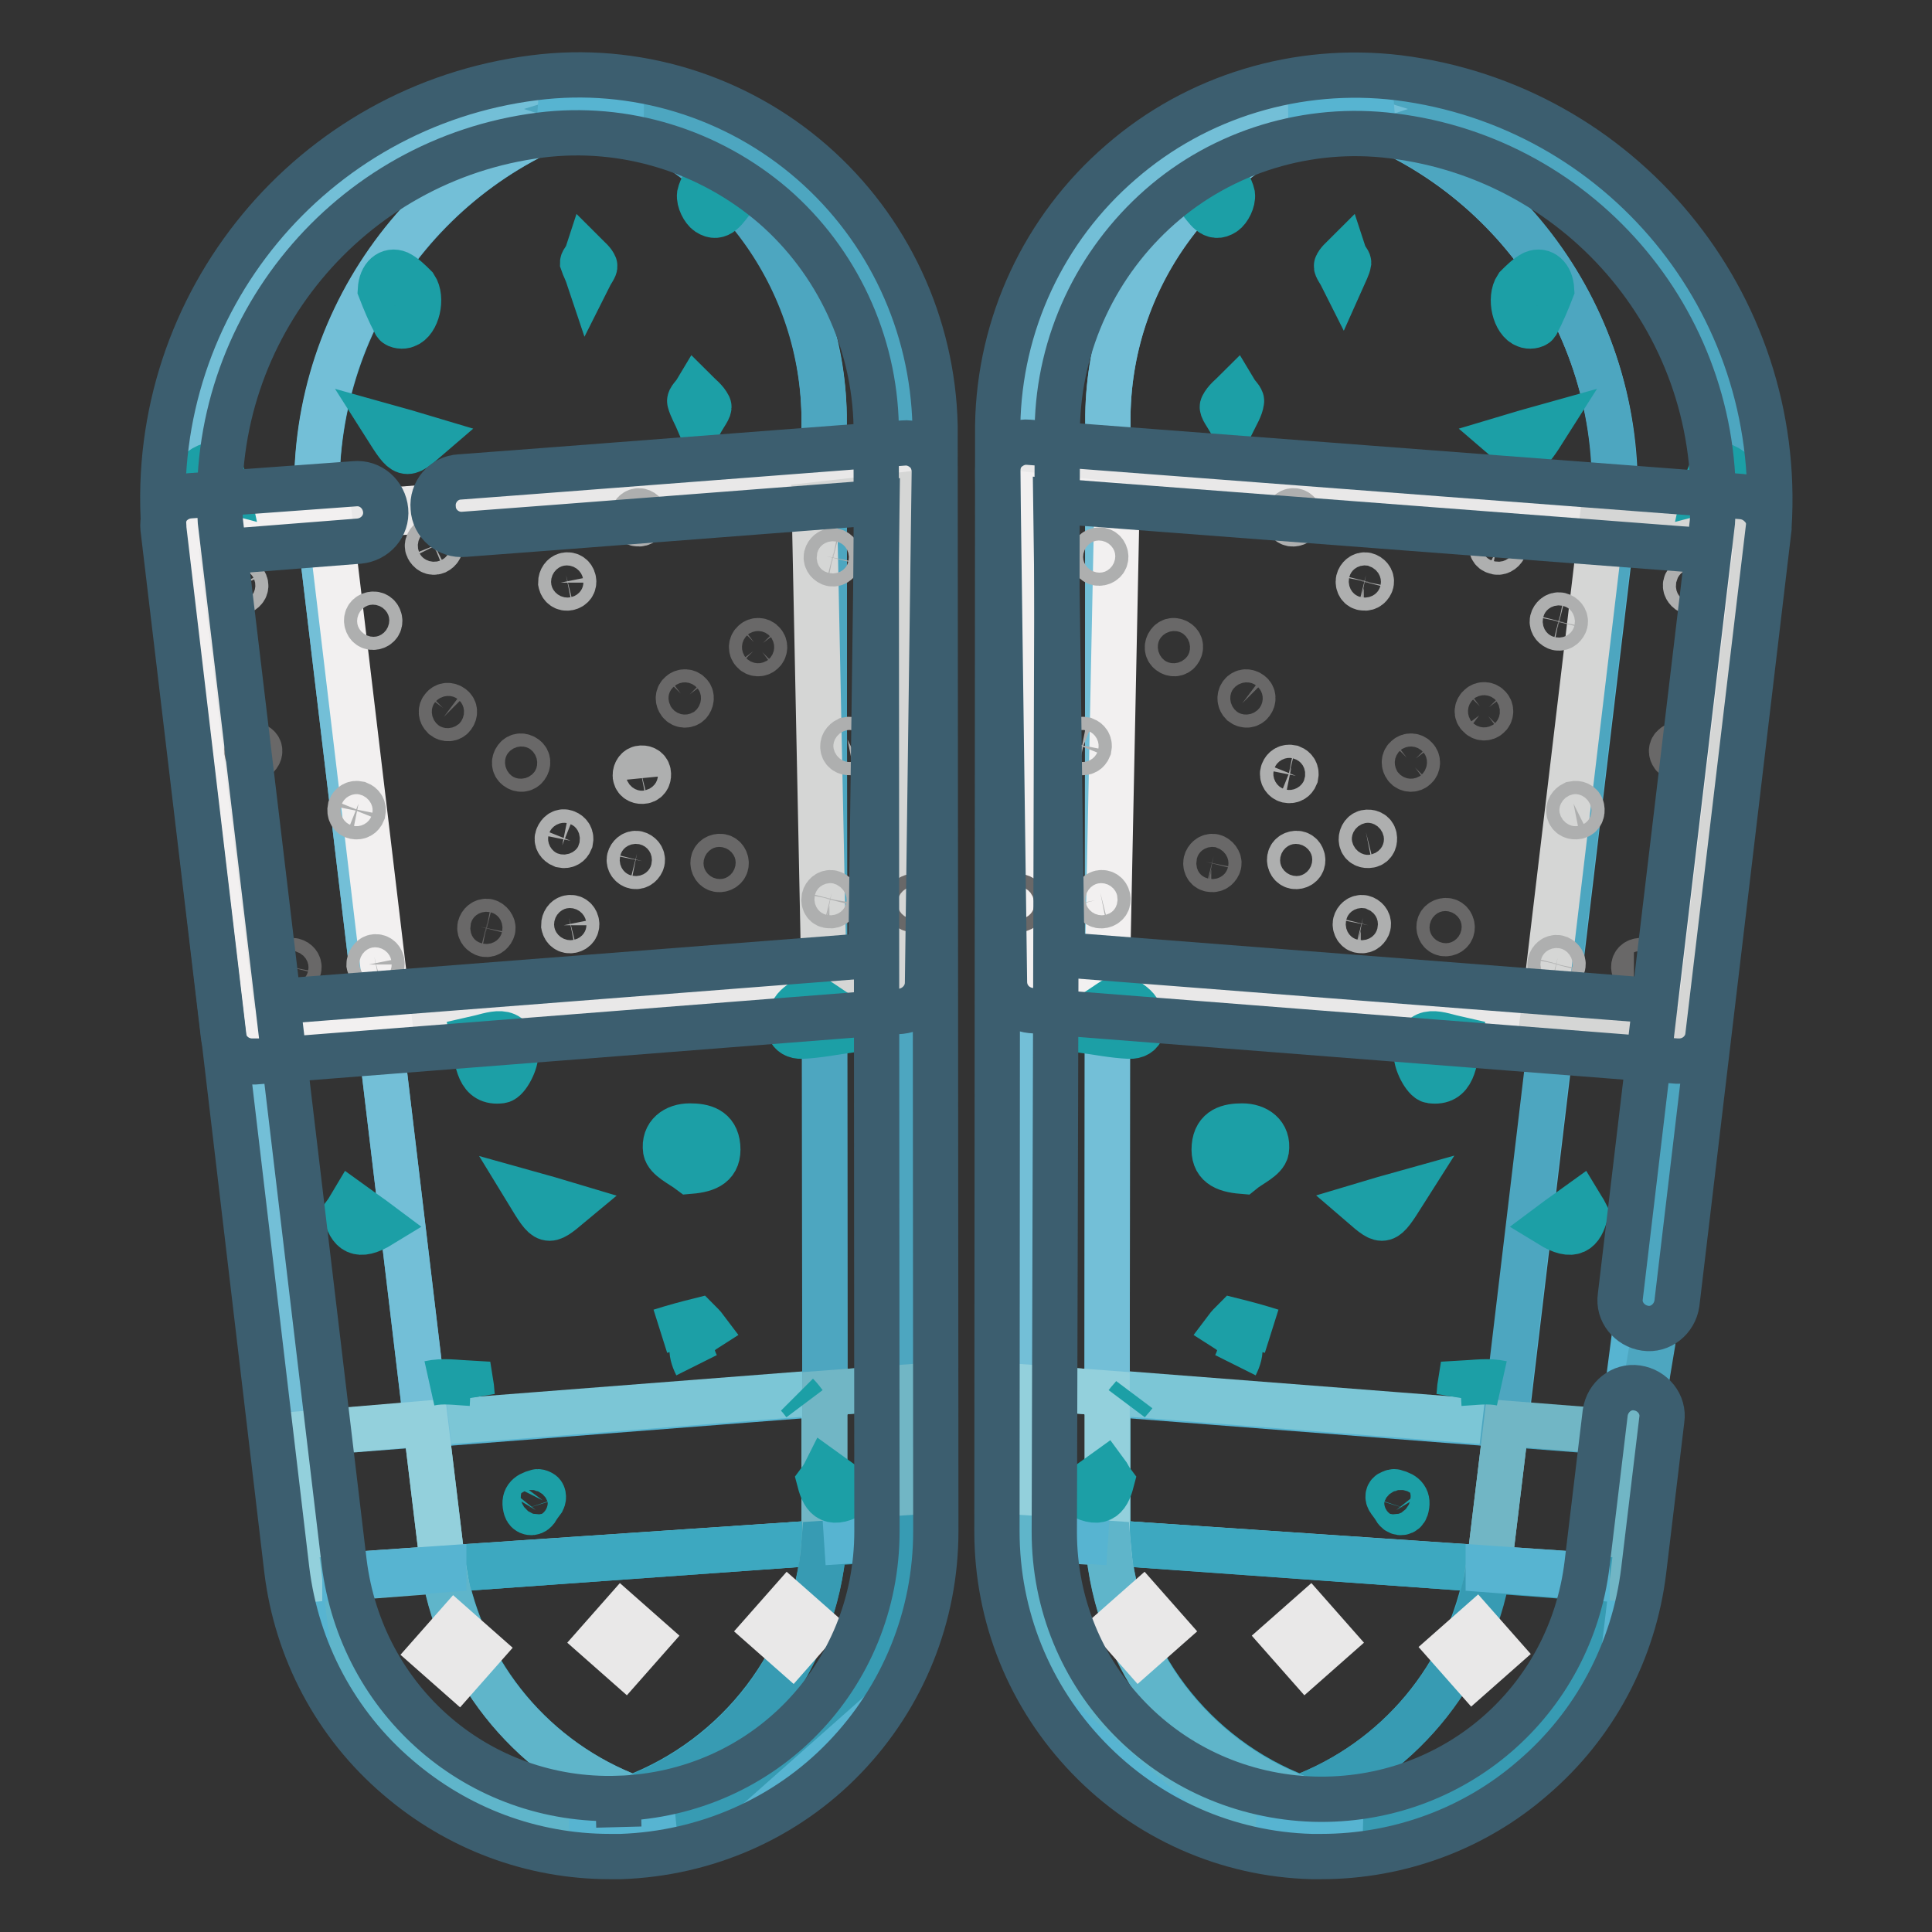 <?xml version="1.0" encoding="utf-8"?>
<!-- Svg Vector Icons : http://www.onlinewebfonts.com/icon -->
<!DOCTYPE svg PUBLIC "-//W3C//DTD SVG 1.1//EN" "http://www.w3.org/Graphics/SVG/1.1/DTD/svg11.dtd">
<svg version="1.1" xmlns="http://www.w3.org/2000/svg" xmlns:xlink="http://www.w3.org/1999/xlink" x="0px" y="0px" viewBox="0 0 256 256" enable-background="new 0 0 256 256" xml:space="preserve">
<rect x="0" y="0" width="256" height="256" fill="#333333" stroke="none"/>
<g> <path stroke-width="6" fill-opacity="0" stroke="#57b4d1"  d="M136.3,58.6l6.3-25.8L165.5,17l17.3-3.6l22.7,6.3l16.9,20l8.4,28.4l-19.5,149.2l-18,21.6l-25.8,0.8 l-25.8-14.2l-7.6-23.3L136.3,58.6z M25.2,65.7l9.3-30.3l25.3-19.2l28.8-1.7l27.1,21.1l3,32.2v139.1l-6.1,22.4l-20.4,11.3H66.8 l-23.3-20.1L25.2,65.7z"/> <path stroke-width="6" fill-opacity="0" stroke="#e9e8e8"  d="M27.6,69.8l86.2-6.4l6.5,2.1l-1.3,64.6l-85.6,6.7L27.6,69.8z M139.7,62.7l88.7,8.8c0,0-3.3,65.6-5.7,65.3 s-85.6-6.7-85.6-6.7L139.7,62.7L139.7,62.7z"/> <path stroke-width="6" fill-opacity="0" stroke="#57b4d1"  d="M49.5,225.4l-2-1.8l-0.2-1.3c-2.5-3.9-4.3-8.3-5.2-13.1h0l0-0.2c-0.2-1-0.4-1.9-0.5-2.9l-16.4-138 c-1.8-27.7,18.2-52,45.7-55.4c1.7-0.2,3.4-0.3,5-0.3c-2,0-4,0.1-6.1,0.3c-27.5,3.4-47.6,27.7-45.7,55.4l16.4,138 c1.7,13.8,10.3,25.2,22.1,30.8l-1.7-1.4C56.6,232.9,52.7,229.5,49.5,225.4z"/> <path stroke-width="6" fill-opacity="0" stroke="#57b4d1"  d="M109.2,55c-0.3-19.2-12.9-35-29.9-40.5c-23,6.9-38.8,28.9-37.2,53.6l14.4,120.7l52.8-4.1L109.2,55L109.2,55 z"/> <path stroke-width="6" fill-opacity="0" stroke="#7cc6d6"  d="M58.8,207.8l50.3-3.4c0.1-1,0.1-2,0.1-3v-16.9l-52.8,4.1l2.1,17.4C58.6,206.7,58.7,207.3,58.8,207.8z  M42.1,209.3c0-0.1,0-0.2,0-0.2L42.1,209.3z"/> <path stroke-width="6" fill-opacity="0" stroke="#3da8c0"  d="M82.7,240.7c-0.6,0-1.1,0-1.7,0h-1c-6.2,0.1-12-1.3-17.3-3.8l6.1,5.3l23.5-1.7l2.2-2 C90.7,239.8,86.8,240.6,82.7,240.7L82.7,240.7z"/> <path stroke-width="6" fill-opacity="0" stroke="#3da8c0"  d="M83.8,238.2c14-5.3,24.2-18.3,25.4-33.8L58.8,208C61.3,222.1,71,233.4,83.8,238.2z M80,240.7 c-6.9-0.1-13.4-2-19-5.2l1.7,1.4C68,239.4,73.8,240.7,80,240.7z M47.6,223.7l2,1.8c-0.8-1-1.5-2-2.2-3.1L47.6,223.7z"/> <path stroke-width="6" fill-opacity="0" stroke="#3da8c0"  d="M58.8,208l50.3-3.6v0l-50.3,3.4C58.8,207.9,58.8,208,58.8,208z"/> <path stroke-width="6" fill-opacity="0" stroke="#57b4d1"  d="M76.6,12.3h-0.7H76.6z M42.1,209.3c1,4.7,2.8,9.2,5.2,13.1L45.7,209L42.1,209.3z M61,235.5l-11.5-10 C52.7,229.5,56.6,232.9,61,235.5z"/> <path stroke-width="6" fill-opacity="0" stroke="#73bfd7"  d="M70.9,12.7c-27.5,3.4-47.6,27.7-45.7,55.4l16.4,138c0.1,1,0.3,2,0.5,2.9l-2.3-19l16.7-1.3L42.1,68.1 c-1.7-24.7,14.1-46.7,37.2-53.6c-2.5-0.8-5.1-1.4-7.7-1.8c0.1,0,0.2,0,0.3,0c1.5-0.2,2.9-0.3,4.4-0.3h-0.4 C74.3,12.4,72.6,12.5,70.9,12.7z"/> <path stroke-width="6" fill-opacity="0" stroke="#93d0dc"  d="M45.7,208.7l13.1-0.9c-0.1-0.6-0.2-1.1-0.3-1.8l-2.1-17.4L39.8,190l2.3,19c0,0.1,0,0.2,0,0.2l3.6-0.3V208.7 z"/> <path stroke-width="6" fill-opacity="0" stroke="#57b4d1"  d="M80,240.7h1H80z"/> <path stroke-width="6" fill-opacity="0" stroke="#5fb5ca"  d="M75.8,240.3c2.8-0.4,5.4-1.1,8-2.1c-12.8-4.8-22.6-16.1-25-30.1l-13.1,1l1.6,13.4c0.7,1.1,1.4,2.1,2.2,3.1 l11.5,10c5.6,3.3,12.1,5.1,19,5.2h0.6C78.9,240.6,77.4,240.5,75.8,240.3z"/> <path stroke-width="6" fill-opacity="0" stroke="#57b4d1"  d="M45.7,208.7l0,0.3l13.1-1c0-0.1,0-0.1,0-0.2L45.7,208.7z M120.8,201.4L120.7,55 c-0.4-24.2-20.5-43.1-44.1-42.7c2.8,0,5.5,0.3,8.2,0.8l-0.6,0.1c19.2,4,34.1,20.9,34.4,41.7l0.1,128.8v17.6c0,3.2-0.4,6.3-1.1,9.3 l-0.8,7.8l-4,3.6c-4,6.4-9.8,11.6-16.7,14.8l-1.8,1.6C109.8,233.2,120.8,218.6,120.8,201.4z"/> <path stroke-width="6" fill-opacity="0" stroke="#57b4d1"  d="M112.8,222.1L96.1,237C103,233.8,108.8,228.6,112.8,222.1z"/> <path stroke-width="6" fill-opacity="0" stroke="#4da6c0"  d="M109.2,55l0.1,129.6l9.4-0.7L118.6,55c-0.4-20.8-15.2-37.7-34.4-41.7c-1.7,0.3-3.3,0.7-4.9,1.2 C96.2,20,108.8,35.9,109.2,55z"/> <path stroke-width="6" fill-opacity="0" stroke="#57b4d1"  d="M117.6,210.8c0.7-3,1.1-6.1,1.1-9.3v-17l-0.4,19.3L117.6,210.8L117.6,210.8z M118.7,183.8v0.6V183.8z"/> <path stroke-width="6" fill-opacity="0" stroke="#71b6c5"  d="M109.3,201.4c0,1,0,2-0.1,3l9.1-0.6l0.4-19.3v-0.6l-9.4,0.7L109.3,201.4L109.3,201.4z"/> <path stroke-width="6" fill-opacity="0" stroke="#57b4d1"  d="M116.8,218.6l0.8-7.8c-1,4.1-2.6,7.9-4.8,11.4L116.8,218.6L116.8,218.6z M88.5,239.6c0.2,0,0.4,0.1,0.5,0.1 c-2.4,0.5-4.8,0.8-7.3,0.9H81h1.7c4.1-0.1,8-0.9,11.6-2.1l1.8-1.6C93.7,238.1,91.2,239,88.5,239.6z"/> <path stroke-width="6" fill-opacity="0" stroke="#379bb3"  d="M109.2,204.5c-1.2,15.5-11.3,28.5-25.4,33.8c1.5,0.6,3.1,1.1,4.7,1.4c2.6-0.6,5.2-1.5,7.6-2.6l16.7-14.8 c2.2-3.5,3.8-7.3,4.8-11.4l0.7-7L109.2,204.5z"/> <path stroke-width="6" fill-opacity="0" stroke="#57b4d1"  d="M118.3,203.8l-9.1,0.6v0L118.3,203.8z M84.2,13.3l0.6-0.1c-2.6-0.5-5.4-0.8-8.2-0.8h-0.3 C79,12.4,81.6,12.7,84.2,13.3z"/> <path stroke-width="6" fill-opacity="0" stroke="#57b4d1"  d="M71.9,12.7c-0.1,0-0.2,0-0.3,0c2.6,0.4,5.2,1,7.7,1.8c1.6-0.5,3.3-0.9,4.9-1.2c-2.5-0.5-5.2-0.9-7.9-0.9 C74.8,12.4,73.4,12.5,71.9,12.7z M80.7,240.7h-0.1h1.2c2.5-0.1,4.9-0.4,7.3-0.9c-0.2,0-0.4-0.1-0.5-0.1 C86,240.2,83.4,240.6,80.7,240.7z"/> <path stroke-width="6" fill-opacity="0" stroke="#57b4d1"  d="M75.8,240.3c1.6,0.2,3.2,0.4,4.7,0.4h0.1c2.7-0.1,5.3-0.4,7.9-1c-1.6-0.4-3.2-0.9-4.7-1.4 C81.2,239.1,78.6,239.8,75.8,240.3z"/> <path stroke-width="6" fill-opacity="0" stroke="#e9e8e8"  d="M25.3,69.6l94.5-7.2l-0.9,67.7l-85.6,6.7L25.3,69.6z"/> <path stroke-width="6" fill-opacity="0" stroke="#f2f0f0"  d="M23,69.6l8,67.2l20.6-1.6l-7.8-65.5H23z M51.5,135.1l0.2,1.6"/> <path stroke-width="6" fill-opacity="0" stroke="#d5d6d5"  d="M107.9,66.9l1.3,63.8l11.5-2.2l-0.5-63L107.9,66.9z"/> <path stroke-width="6" fill-opacity="0" stroke="#e9e8e8"  d="M57.3,219l3-3.4l3.4,3l-3,3.4L57.3,219z M79.4,217.4l3-3.4l3.4,3l-3,3.4L79.4,217.4z M101.5,215.9l3-3.4 l3.4,3l-3,3.4L101.5,215.9z"/> <path stroke-width="6" fill-opacity="0" stroke="#696868"  d="M38.6,129c0.5,0.1,0.9-0.3,1-0.7c0.1-0.5-0.3-0.9-0.7-1h0c-0.5-0.1-0.9,0.3-1,0.7 C37.8,128.5,38.1,129,38.6,129C38.6,129,38.6,129,38.6,129z"/> <path stroke-width="6" fill-opacity="0" stroke="#aeafaf"  d="M47,108.2c0.5,0.1,0.9-0.1,1.1-0.6c0.1-0.5-0.1-0.9-0.6-1.1c-0.5-0.1-0.9,0.1-1.1,0.6 C46.3,107.6,46.5,108.1,47,108.2z"/> <path stroke-width="6" fill-opacity="0" stroke="#aeafaf"  d="M48.6,82.4c0.1,0.5,0.5,0.8,1,0.7c0.5-0.1,0.8-0.5,0.7-1c0,0,0,0,0,0c-0.1-0.5-0.5-0.8-1-0.7 C48.8,81.5,48.5,81.9,48.6,82.4C48.6,82.4,48.6,82.4,48.6,82.4z"/> <path stroke-width="6" fill-opacity="0" stroke="#aeafaf"  d="M48.9,127.8c0.1,0.5,0.5,0.8,1,0.7c0.5-0.1,0.8-0.5,0.7-1c0,0,0,0,0,0c-0.1-0.5-0.5-0.8-1-0.7 C49.2,126.9,48.9,127.4,48.9,127.8C48.9,127.8,48.9,127.8,48.9,127.8z"/> <path stroke-width="6" fill-opacity="0" stroke="#696868"  d="M33,100.2c0.4,0.3,0.9,0.3,1.2-0.1c0.3-0.4,0.3-0.9-0.1-1.2c-0.4-0.3-0.9-0.3-1.2,0.1 C32.6,99.3,32.7,99.9,33,100.2L33,100.2z"/> <path stroke-width="6" fill-opacity="0" stroke="#aeafaf"  d="M30.9,77.9c0.2,0.4,0.6,0.7,1.1,0.5c0.4-0.2,0.7-0.6,0.5-1.1s-0.6-0.7-1.1-0.5C31,76.9,30.7,77.4,30.9,77.9 L30.9,77.9z"/> <path stroke-width="6" fill-opacity="0" stroke="#696868"  d="M68.5,101.7c0.4,0.3,0.9,0.3,1.2-0.1c0.3-0.4,0.3-0.9-0.1-1.2l0,0c-0.4-0.3-0.9-0.3-1.2,0.1 C68.1,100.9,68.1,101.4,68.5,101.7L68.5,101.7z"/> <path stroke-width="6" fill-opacity="0" stroke="#696868"  d="M64.3,123.8c0.5,0.1,0.9-0.3,1-0.7s-0.3-0.9-0.7-1c0,0,0,0,0,0c-0.5-0.1-0.9,0.3-1,0.7 C63.5,123.3,63.9,123.7,64.3,123.8C64.3,123.8,64.3,123.8,64.3,123.8z"/> <path stroke-width="6" fill-opacity="0" stroke="#aeafaf"  d="M74.5,112c0.5,0.1,0.9-0.1,1.1-0.6c0.1-0.5-0.1-0.9-0.6-1.1s-0.9,0.1-1.1,0.6C73.7,111.3,74,111.8,74.5,112 z"/> <path stroke-width="6" fill-opacity="0" stroke="#aeafaf"  d="M74.3,77.2c0.1,0.5,0.5,0.8,1,0.7c0.5-0.1,0.8-0.5,0.7-1c0,0,0,0,0,0c-0.1-0.5-0.5-0.8-1-0.7 C74.6,76.3,74.3,76.7,74.3,77.2C74.3,77.2,74.3,77.2,74.3,77.2z"/> <path stroke-width="6" fill-opacity="0" stroke="#aeafaf"  d="M74.7,122.6c0.1,0.5,0.5,0.8,1,0.7c0.5-0.1,0.8-0.5,0.7-1c0,0,0,0,0,0c-0.1-0.5-0.5-0.8-1-0.7 C75,121.7,74.7,122.1,74.7,122.6C74.7,122.6,74.7,122.6,74.7,122.6z"/> <path stroke-width="6" fill-opacity="0" stroke="#696868"  d="M58.8,95c0.4,0.3,0.9,0.3,1.2-0.1c0.3-0.4,0.3-0.9-0.1-1.2c-0.4-0.3-0.9-0.3-1.2,0.1 C58.4,94.1,58.4,94.6,58.8,95L58.8,95z"/> <path stroke-width="6" fill-opacity="0" stroke="#aeafaf"  d="M56.7,72.6c0.2,0.4,0.6,0.7,1.1,0.5c0.4-0.2,0.7-0.6,0.5-1.1c-0.2-0.4-0.6-0.7-1.1-0.5 C56.8,71.7,56.5,72.2,56.7,72.6L56.7,72.6z"/> <path stroke-width="6" fill-opacity="0" stroke="#696868"  d="M120.2,119.8c0.1,0.5,0.5,0.8,1,0.7c0.5-0.1,0.8-0.5,0.7-1c0,0,0,0,0,0c-0.1-0.5-0.5-0.8-1-0.7 C120.5,118.9,120.2,119.3,120.2,119.8C120.2,119.8,120.2,119.8,120.2,119.8z"/> <path stroke-width="6" fill-opacity="0" stroke="#aeafaf"  d="M111.7,99.1c0.1,0.5,0.6,0.7,1.1,0.6c0.5-0.1,0.7-0.6,0.6-1.1c0,0,0,0,0,0c-0.1-0.5-0.6-0.7-1.1-0.6 C111.9,98.2,111.6,98.6,111.7,99.1C111.7,99.1,111.7,99.1,111.7,99.1z"/> <path stroke-width="6" fill-opacity="0" stroke="#aeafaf"  d="M110.2,74.7c0.5,0.1,0.9-0.3,1-0.7s-0.3-0.9-0.7-1h0c-0.5-0.1-0.9,0.3-1,0.7 C109.4,74.2,109.8,74.6,110.2,74.7L110.2,74.7z"/> <path stroke-width="6" fill-opacity="0" stroke="#aeafaf"  d="M109.9,120c0.5,0.1,0.9-0.3,1-0.7c0.1-0.5-0.3-0.9-0.7-1c0,0,0,0,0,0c-0.5-0.1-0.9,0.3-1,0.7 C109.1,119.6,109.4,120,109.9,120C109.9,120,109.9,120,109.9,120z"/> <path stroke-width="6" fill-opacity="0" stroke="#696868"  d="M90.1,93.1c0.3,0.4,0.9,0.4,1.2,0.1s0.4-0.9,0.1-1.2l0,0c-0.3-0.4-0.9-0.4-1.2-0.1 C89.8,92.2,89.8,92.7,90.1,93.1z"/> <path stroke-width="6" fill-opacity="0" stroke="#696868"  d="M94.5,114.5c0.1,0.5,0.5,0.8,1,0.7c0.5-0.1,0.8-0.5,0.7-1c0,0,0,0,0,0c-0.1-0.5-0.5-0.8-1-0.7 C94.7,113.6,94.4,114,94.5,114.5C94.5,114.5,94.5,114.5,94.5,114.5z"/> <path stroke-width="6" fill-opacity="0" stroke="#aeafaf"  d="M84.2,102.9c0.1,0.5,0.6,0.7,1.1,0.6c0.5-0.1,0.7-0.6,0.6-1.1c0,0,0,0,0,0c-0.1-0.5-0.6-0.7-1.1-0.6 C84.4,101.9,84.1,102.4,84.2,102.9C84.2,102.8,84.2,102.9,84.2,102.9z"/> <path stroke-width="6" fill-opacity="0" stroke="#aeafaf"  d="M84.5,69.4c0.5,0.1,0.9-0.3,1-0.7c0.1-0.5-0.3-0.9-0.7-1c0,0,0,0,0,0c-0.5-0.1-0.9,0.3-1,0.7 C83.7,68.9,84,69.4,84.5,69.4C84.5,69.4,84.5,69.4,84.5,69.4z"/> <path stroke-width="6" fill-opacity="0" stroke="#aeafaf"  d="M84.1,114.8c0.5,0.1,0.9-0.3,1-0.7c0.1-0.5-0.3-0.9-0.7-1c0,0,0,0,0,0c-0.5-0.1-0.9,0.3-1,0.7 S83.6,114.7,84.1,114.8C84.1,114.8,84.1,114.8,84.1,114.8z"/> <path stroke-width="6" fill-opacity="0" stroke="#696868"  d="M99.8,86.3c0.3,0.4,0.9,0.4,1.2,0.1c0.4-0.3,0.4-0.9,0.1-1.2l0,0c-0.3-0.4-0.9-0.4-1.2-0.1 C99.5,85.4,99.5,86,99.8,86.3z"/> <path stroke-width="6" fill-opacity="0" stroke="#1c9fa6"  d="M53.8,43.1c-0.4,0.2-1.2,0.1-1.4-0.2c-0.8-1.5-1.5-3.2-2-4.5c0.1-1.8,1.2-2.7,2.4-2.2 c0.8,0.4,1.5,1.1,2.2,1.8C56,39.5,55.3,42.6,53.8,43.1z M97.2,26.3c-1.1,1.4-1.9,2.9-3.4,1.9c-0.6-0.4-1.2-1.6-1.1-2.4 c0.2-0.9,0.9-2.1,1.6-2.4C96.3,22.7,96.1,25.2,97.2,26.3z M87.5,176.4c1.9-0.6,3.4-1,5-1.4c0.4,0.4,0.7,0.7,1,1.1 c-2.2,1.4-2.1,3-1.2,4.8 M88.2,152.4c-0.3-2.1,1.3-3.2,3.2-3.2c1.8,0,3.5,0.4,3.7,2.7c0.2,2.4-1.3,3.1-3.7,3.3 C90.2,154.3,88.4,153.5,88.2,152.4z M112.5,136.5c-2.1,0.3-4.1,0.7-6.2,0.8c-1.8,0.1-2.4-1.6-1.2-3.4c0.5-0.8,1.4-1.2,2.3-2 c1.9,1.2,3.6,2.4,5.4,3.6C112.7,135.8,112.6,136.2,112.5,136.5z M68.3,139.5c0.2,1.1-1.1,3.6-1.9,3.7c-3,0.4-3.1-2.4-3.7-5.5 C65.4,137.1,67.8,135.8,68.3,139.5z M56.9,183.3c1.8-0.4,3.6-0.1,5.5,0c0.1,0.6,0.1,1.3,0.2,1.9 M70,158.1c1.8,0.5,3.5,1,5.5,1.6 C72.5,162.2,72.5,162.2,70,158.1z M51.1,56.5c1.8,0.5,3.5,1,5.5,1.6C53.7,60.6,53.7,60.6,51.1,56.5z M30.1,65 c-1.5-0.4-3-0.7-5.1-1.2C27.4,61.2,29.1,60.3,30.1,65z M46.6,159.5c1.1,0.8,2.3,1.6,3.9,2.8c-3.1,1.9-4.1,0.8-4.7-1.5 C46.1,160.4,46.3,160,46.6,159.5z M71.9,198.8c-0.3,0.4-0.6,0.8-0.9,1.3c-0.4,0.5-1.1,0.4-1.3-0.2c-0.4-1.3,0.2-1.9,1.4-2.2 c0.2-0.1,0.4,0,0.6,0.1C72,197.9,72.1,198.4,71.9,198.8L71.9,198.8z M109.4,195c1.1,0.8,2.3,1.6,3.9,2.8c-3.1,1.9-4.1,0.8-4.7-1.5 C108.9,195.9,109.2,195.4,109.4,195z M91.4,53.2c-0.1-0.3,0.5-0.8,0.8-1.3c0.6,0.6,1.3,1.1,1.7,1.9c0.2,0.3-0.5,1.1-1.2,2.4 C92.1,54.8,91.6,54,91.4,53.2z M77.2,34.8c0-0.2,0.4-0.6,0.5-0.9c0.4,0.4,0.9,0.8,1.1,1.3c0.1,0.2-0.4,0.8-0.8,1.6 C77.7,35.9,77.4,35.4,77.2,34.8z M105.6,184.8c0.4,0.4,0.7,0.8,1,1.2"/> <path stroke-width="6" fill-opacity="0" stroke="#3c5e6f"  d="M80.8,246c-10.3,0-20.2-3.7-28.1-10.5c-8.2-7-13.4-16.8-14.7-27.5L21.7,70c0-0.1,0-0.1,0-0.2 c-2-29.7,19.6-55.8,49.1-59.5c13.3-1.7,26.7,2.4,36.8,11.2c10.1,8.8,16,21.5,16.3,34.9v0.1l0.1,146.4c0,11.2-4.3,21.9-12.1,30 c-7.8,8.1-18.4,12.7-29.6,13.1C81.7,246,81.3,246,80.8,246z M81.9,238.3l0.1,3.8L81.9,238.3c19.3-0.6,34.3-16.1,34.3-35.4 l-0.1-146.4c-0.2-11.2-5.2-21.9-13.6-29.2C94,20,82.8,16.5,71.6,17.9c-25.4,3.2-44,25.7-42.4,51.2l16.4,137.9 C47.9,225.5,63.5,238.9,81.9,238.3z"/> <path stroke-width="6" fill-opacity="0" stroke="#3c5e6f"  d="M33.4,140.6c-1.9,0-3.6-1.4-3.8-3.4l-8-67.2c-0.1-1,0.2-2.1,0.8-2.9c0.7-0.8,1.6-1.3,2.7-1.4L47,64.1 c2.1-0.2,3.9,1.4,4.1,3.5c0,0,0,0,0,0c0.2,2.1-1.4,3.9-3.5,4.1c0,0,0,0,0,0l-17.8,1.4l7.1,59.6l78.5-6.1l0.8-60l-42.8,3.3 l-11.9,0.9c-2.1,0.2-4-1.4-4.1-3.5c-0.2-2.1,1.4-4,3.5-4.1l11.9-0.9l46.9-3.6c1.1-0.1,2.1,0.3,2.9,1c0.8,0.7,1.2,1.8,1.2,2.8 l-0.9,67.7c0,2-1.6,3.6-3.5,3.8l-85.6,6.7H33.4L33.4,140.6z"/> <path stroke-width="6" fill-opacity="0" stroke="#57b4d1"  d="M206.4,225.4l2-1.8l0.2-1.3c2.5-3.9,4.3-8.3,5.2-13.1h0l0-0.2c0.2-1,0.4-1.9,0.5-2.9l16.4-138 c1.8-27.7-18.2-52-45.7-55.4c-1.7-0.2-3.4-0.3-5-0.3c2,0,4,0.1,6.1,0.3c27.5,3.4,47.6,27.7,45.7,55.4l-16.4,138 c-1.7,13.8-10.3,25.2-22.1,30.8l1.7-1.4C199.4,232.9,203.3,229.5,206.4,225.4z"/> <path stroke-width="6" fill-opacity="0" stroke="#57b4d1"  d="M146.8,55c0.3-19.2,12.9-35,29.9-40.5c23,6.9,38.8,28.9,37.2,53.6l-14.4,120.7l-52.8-4.1L146.8,55L146.8,55 z"/> <path stroke-width="6" fill-opacity="0" stroke="#7cc6d6"  d="M197.2,207.8l-50.3-3.4c-0.1-1-0.1-2-0.1-3v-16.9l52.8,4.1l-2.1,17.4C197.3,206.7,197.3,207.3,197.2,207.8 L197.2,207.8z M213.8,209.3c0-0.1,0-0.2,0-0.2L213.8,209.3z"/> <path stroke-width="6" fill-opacity="0" stroke="#3da8c0"  d="M173.2,240.7c0.6,0,1.1,0,1.7,0h1c6.2,0.1,12-1.3,17.3-3.8l-6.1,5.3l-23.5-1.7l-2.2-2 C165.2,239.8,169.2,240.6,173.2,240.7L173.2,240.7z"/> <path stroke-width="6" fill-opacity="0" stroke="#3da8c0"  d="M172.2,238.2c-14-5.3-24.2-18.3-25.4-33.8l50.3,3.6C194.7,222.1,185,233.4,172.2,238.2z M176,240.7 c6.9-0.1,13.4-2,19-5.2l-1.7,1.4C188,239.4,182.2,240.7,176,240.7z M208.4,223.7l-2,1.8c0.8-1,1.5-2,2.2-3.1L208.4,223.7z"/> <path stroke-width="6" fill-opacity="0" stroke="#3da8c0"  d="M197.1,208l-50.3-3.6v0l50.3,3.4C197.1,207.9,197.1,208,197.1,208z"/> <path stroke-width="6" fill-opacity="0" stroke="#57b4d1"  d="M179.4,12.3h0.7H179.4z M213.8,209.3c-1,4.7-2.8,9.2-5.2,13.1l1.6-13.4L213.8,209.3L213.8,209.3z  M195,235.5l11.5-10C203.3,229.5,199.4,232.9,195,235.5z"/> <path stroke-width="6" fill-opacity="0" stroke="#4da6c0"  d="M185.1,12.7c27.5,3.4,47.6,27.7,45.7,55.4L219,177.9l-4.7,28.2c-0.1,1-0.3,2-0.5,2.9l2.3-19l-16.7-1.3 l14.4-120.7c1.7-24.7-14.1-46.7-37.2-53.6c2.5-0.8,5.1-1.4,7.7-1.8c-0.1,0-0.2,0-0.3,0c-1.5-0.2-2.9-0.3-4.4-0.3h0.4 C181.7,12.4,183.4,12.5,185.1,12.7L185.1,12.7z"/> <path stroke-width="6" fill-opacity="0" stroke="#71b6c5"  d="M210.3,208.7l-13.1-0.9c0.1-0.6,0.2-1.1,0.3-1.8l2.1-17.4l16.7,1.3l-2.3,19c0,0.1,0,0.2,0,0.2l-3.6-0.3 V208.7L210.3,208.7z"/> <path stroke-width="6" fill-opacity="0" stroke="#57b4d1"  d="M176,240.7h-1H176z"/> <path stroke-width="6" fill-opacity="0" stroke="#379bb3"  d="M180.2,240.3c-2.8-0.4-5.4-1.1-8-2.1c12.8-4.8,22.6-16.1,25-30.1l13.1,1l-1.6,13.4 c-0.7,1.1-1.4,2.1-2.2,3.1l-11.5,10c-5.6,3.3-12.1,5.1-19,5.2h-0.6C177,240.6,178.6,240.5,180.2,240.3L180.2,240.3z"/> <path stroke-width="6" fill-opacity="0" stroke="#57b4d1"  d="M210.3,208.7l0,0.3l-13.1-1c0-0.1,0-0.1,0-0.2L210.3,208.7z M135.2,201.4L135.3,55 c0.4-24.2,20.5-43.1,44.1-42.7c-2.8,0-5.5,0.3-8.2,0.8l0.6,0.1c-19.2,4-34.1,20.9-34.4,41.7l-0.1,128.8v17.6c0,3.2,0.4,6.3,1.1,9.3 l0.8,7.8l4,3.6c4,6.4,9.8,11.6,16.7,14.8l1.8,1.6C146.2,233.2,135.2,218.6,135.2,201.4L135.2,201.4z"/> <path stroke-width="6" fill-opacity="0" stroke="#57b4d1"  d="M143.2,222.1l16.7,14.8C152.9,233.8,147.1,228.6,143.2,222.1z"/> <path stroke-width="6" fill-opacity="0" stroke="#73bfd7"  d="M146.8,55l-0.1,129.6l-9.4-0.7L137.4,55c0.3-20.8,15.2-37.7,34.4-41.7c1.7,0.3,3.3,0.7,4.9,1.2 C159.8,20,147.1,35.9,146.8,55z"/> <path stroke-width="6" fill-opacity="0" stroke="#57b4d1"  d="M138.4,210.8c-0.7-3-1.1-6.1-1.1-9.3v-17l0.4,19.3L138.4,210.8L138.4,210.8z M137.3,183.8v0.6V183.8z"/> <path stroke-width="6" fill-opacity="0" stroke="#93d0dc"  d="M146.7,201.4c0,1,0,2,0.1,3l-9.1-0.6l-0.4-19.3v-0.6l9.4,0.7L146.7,201.4L146.7,201.4z"/> <path stroke-width="6" fill-opacity="0" stroke="#57b4d1"  d="M139.1,218.6l-0.8-7.8c1,4.1,2.6,7.9,4.8,11.4L139.1,218.6z M167.4,239.6c-0.2,0-0.4,0.1-0.5,0.1 c2.4,0.5,4.8,0.8,7.3,0.9h0.8h-1.7c-4.1-0.1-8-0.9-11.6-2.1l-1.8-1.5C162.2,238.1,164.8,239,167.4,239.6z"/> <path stroke-width="6" fill-opacity="0" stroke="#5fb5ca"  d="M146.8,204.5c1.2,15.5,11.3,28.5,25.4,33.8c-1.5,0.6-3.1,1.1-4.7,1.4c-2.6-0.6-5.2-1.5-7.6-2.6l-16.7-14.8 c-2.2-3.5-3.8-7.3-4.8-11.4l-0.7-7L146.8,204.5L146.8,204.5z"/> <path stroke-width="6" fill-opacity="0" stroke="#57b4d1"  d="M137.7,203.8l9.1,0.6v0L137.7,203.8z M171.8,13.3l-0.6-0.1c2.6-0.5,5.4-0.8,8.2-0.8h0.3 C177,12.4,174.3,12.7,171.8,13.3z"/> <path stroke-width="6" fill-opacity="0" stroke="#57b4d1"  d="M184.1,12.7c0.1,0,0.2,0,0.3,0c-2.6,0.4-5.2,1-7.7,1.8c-1.6-0.5-3.3-0.9-4.9-1.2c2.5-0.5,5.2-0.9,7.9-0.9 C181.1,12.4,182.6,12.5,184.1,12.7z M175.3,240.7h0.1h-1.2c-2.5-0.1-4.9-0.4-7.3-0.9c0.2,0,0.4-0.1,0.5-0.1 C170,240.2,172.6,240.6,175.3,240.7z"/> <path stroke-width="6" fill-opacity="0" stroke="#57b4d1"  d="M180.2,240.3c-1.6,0.2-3.2,0.4-4.7,0.4h-0.1c-2.7-0.1-5.3-0.4-7.9-1c1.6-0.4,3.2-0.9,4.7-1.4 C174.7,239.1,177.4,239.8,180.2,240.3L180.2,240.3z"/> <path stroke-width="6" fill-opacity="0" stroke="#e9e8e8"  d="M230.6,69.6l-94.5-7.2L137,130l85.6,6.7L230.6,69.6z"/> <path stroke-width="6" fill-opacity="0" stroke="#d5d6d5"  d="M233,69.6l-8,67.2l-20.6-1.6l7.8-65.5H233z M204.4,135.1l-0.2,1.6"/> <path stroke-width="6" fill-opacity="0" stroke="#f2f0f0"  d="M148,66.9l-1.3,63.8l-11.5-2.2l0.5-63L148,66.9z"/> <path stroke-width="6" fill-opacity="0" stroke="#e9e8e8"  d="M192.2,218.5l3.4-3l3,3.4l-3.4,3L192.2,218.5z M170.1,217l3.4-3l3,3.4l-3.4,3L170.1,217z M148,215.5l3.4-3 l3,3.4l-3.4,3L148,215.5z"/> <path stroke-width="6" fill-opacity="0" stroke="#696868"  d="M216.5,128.3c0.1,0.5,0.5,0.8,1,0.7c0.5-0.1,0.8-0.5,0.7-1c0,0,0,0,0,0c-0.1-0.5-0.5-0.8-1-0.7 C216.7,127.4,216.4,127.8,216.5,128.3C216.4,128.3,216.4,128.3,216.5,128.3z"/> <path stroke-width="6" fill-opacity="0" stroke="#aeafaf"  d="M207.9,107.6c0.1,0.5,0.6,0.7,1.1,0.6c0.5-0.1,0.7-0.6,0.6-1.1c-0.1-0.5-0.6-0.7-1.1-0.6 C208.1,106.7,207.8,107.1,207.9,107.6z"/> <path stroke-width="6" fill-opacity="0" stroke="#aeafaf"  d="M206.4,83.2c0.5,0.1,0.9-0.3,1-0.7c0.1-0.5-0.3-0.9-0.7-1h0c-0.5-0.1-0.9,0.3-1,0.7 C205.6,82.7,206,83.1,206.4,83.2C206.4,83.2,206.4,83.2,206.4,83.2z"/> <path stroke-width="6" fill-opacity="0" stroke="#aeafaf"  d="M206.1,128.6c0.5,0.1,0.9-0.3,1-0.7c0.1-0.5-0.3-0.9-0.7-1c0,0,0,0,0,0c-0.5-0.1-0.9,0.3-1,0.7 C205.3,128.1,205.6,128.5,206.1,128.6C206.1,128.6,206.1,128.6,206.1,128.6z"/> <path stroke-width="6" fill-opacity="0" stroke="#696868"  d="M221.7,100.1c0.3,0.4,0.9,0.4,1.2,0.1c0.4-0.3,0.4-0.9,0.1-1.2c0,0,0,0,0,0c-0.3-0.4-0.9-0.4-1.2-0.1 C221.4,99.2,221.4,99.7,221.7,100.1C221.7,100.1,221.7,100.1,221.7,100.1z"/> <path stroke-width="6" fill-opacity="0" stroke="#aeafaf"  d="M223.9,78.4c0.4,0.2,0.9-0.1,1.1-0.5c0.2-0.4-0.1-0.9-0.5-1.1c-0.4-0.2-0.9,0.1-1.1,0.5 C223.2,77.7,223.5,78.2,223.9,78.4L223.9,78.4z"/> <path stroke-width="6" fill-opacity="0" stroke="#696868"  d="M186.3,101.6c0.3,0.4,0.9,0.4,1.2,0.1c0.4-0.3,0.4-0.9,0.1-1.2c0,0,0,0,0,0c-0.3-0.4-0.9-0.4-1.2-0.1 C186,100.7,186,101.2,186.3,101.6C186.3,101.6,186.3,101.6,186.3,101.6z"/> <path stroke-width="6" fill-opacity="0" stroke="#696868"  d="M190.7,123c0.1,0.5,0.5,0.8,1,0.7c0.5-0.1,0.8-0.5,0.7-1c0,0,0,0,0,0c-0.1-0.5-0.5-0.8-1-0.7 C190.9,122.1,190.6,122.5,190.7,123C190.7,123,190.7,123,190.7,123z"/> <path stroke-width="6" fill-opacity="0" stroke="#aeafaf"  d="M180.4,111.4c0.1,0.5,0.6,0.7,1.1,0.6c0.5-0.1,0.7-0.6,0.6-1.1c-0.1-0.5-0.6-0.7-1.1-0.6 C180.6,110.4,180.3,110.9,180.4,111.4L180.4,111.4z"/> <path stroke-width="6" fill-opacity="0" stroke="#aeafaf"  d="M180.7,77.9c0.5,0.1,0.9-0.3,1-0.7c0.1-0.5-0.3-0.9-0.7-1c0,0,0,0,0,0c-0.5-0.1-0.9,0.3-1,0.7 C179.9,77.4,180.2,77.9,180.7,77.9L180.7,77.9z"/> <path stroke-width="6" fill-opacity="0" stroke="#aeafaf"  d="M180.3,123.3c0.5,0.1,0.9-0.3,1-0.7c0.1-0.5-0.3-0.9-0.7-1c0,0,0,0,0,0c-0.5-0.1-0.9,0.3-1,0.7 S179.8,123.3,180.3,123.3C180.3,123.3,180.3,123.3,180.3,123.3z"/> <path stroke-width="6" fill-opacity="0" stroke="#696868"  d="M196,94.8c0.3,0.4,0.9,0.4,1.2,0.1c0.4-0.3,0.4-0.9,0.1-1.2c0,0,0,0,0,0c-0.3-0.4-0.9-0.4-1.2-0.1 C195.7,93.9,195.6,94.5,196,94.8C196,94.8,196,94.8,196,94.8z"/> <path stroke-width="6" fill-opacity="0" stroke="#aeafaf"  d="M198.2,73.1c0.4,0.2,0.9-0.1,1.1-0.5c0.2-0.4-0.1-0.9-0.5-1.1l0,0c-0.4-0.2-0.9,0.1-1.1,0.5 C197.5,72.5,197.7,73,198.2,73.1L198.2,73.1z"/> <path stroke-width="6" fill-opacity="0" stroke="#696868"  d="M134.8,120.5c0.5,0.1,0.9-0.3,1-0.7c0.1-0.5-0.3-0.9-0.7-1c0,0,0,0,0,0c-0.5-0.1-0.9,0.3-1,0.7 C133.9,120,134.3,120.4,134.8,120.5C134.8,120.5,134.8,120.5,134.8,120.5z"/> <path stroke-width="6" fill-opacity="0" stroke="#aeafaf"  d="M143.2,99.7c0.5,0.1,0.9-0.1,1.1-0.6c0.1-0.5-0.1-0.9-0.6-1.1l0,0c-0.5-0.1-0.9,0.1-1.1,0.6 C142.5,99.1,142.7,99.5,143.2,99.7z"/> <path stroke-width="6" fill-opacity="0" stroke="#aeafaf"  d="M144.8,73.9c0.1,0.5,0.5,0.8,1,0.7c0.5-0.1,0.8-0.5,0.7-1c0,0,0,0,0,0c-0.1-0.5-0.5-0.8-1-0.7 C145,73,144.7,73.4,144.8,73.9C144.8,73.9,144.8,73.9,144.8,73.9z"/> <path stroke-width="6" fill-opacity="0" stroke="#aeafaf"  d="M145.1,119.3c0.1,0.5,0.5,0.8,1,0.7c0.5-0.1,0.8-0.5,0.7-1c0,0,0,0,0,0c-0.1-0.5-0.5-0.8-1-0.7 C145.4,118.4,145,118.9,145.1,119.3C145.1,119.3,145.1,119.3,145.1,119.3z"/> <path stroke-width="6" fill-opacity="0" stroke="#696868"  d="M164.6,93.2c0.4,0.3,0.9,0.3,1.2-0.1c0.3-0.4,0.3-0.9-0.1-1.2c-0.4-0.3-0.9-0.3-1.2,0.1 C164.2,92.4,164.3,92.9,164.6,93.2z"/> <path stroke-width="6" fill-opacity="0" stroke="#696868"  d="M160.5,115.2c0.5,0.1,0.9-0.3,1-0.7s-0.3-0.9-0.7-1c0,0,0,0,0,0c-0.5-0.1-0.9,0.3-1,0.7 C159.7,114.7,160,115.2,160.5,115.2C160.5,115.2,160.5,115.2,160.5,115.2z"/> <path stroke-width="6" fill-opacity="0" stroke="#aeafaf"  d="M170.6,103.4c0.5,0.1,0.9-0.1,1.1-0.6c0.1-0.5-0.1-0.9-0.6-1.1l0,0c-0.5-0.1-0.9,0.1-1.1,0.6 S170.2,103.3,170.6,103.4z"/> <path stroke-width="6" fill-opacity="0" stroke="#aeafaf"  d="M170.5,68.7c0.1,0.5,0.5,0.8,1,0.7c0.5-0.1,0.8-0.5,0.7-1c0,0,0,0,0,0c-0.1-0.5-0.5-0.8-1-0.7 C170.8,67.8,170.5,68.2,170.5,68.7C170.5,68.7,170.5,68.7,170.5,68.7z"/> <path stroke-width="6" fill-opacity="0" stroke="#aeafaf"  d="M170.9,114.1c0.1,0.5,0.5,0.8,1,0.7c0.5-0.1,0.8-0.5,0.7-1c0,0,0,0,0,0c-0.1-0.5-0.5-0.8-1-0.7 S170.8,113.6,170.9,114.1C170.9,114.1,170.9,114.1,170.9,114.1z"/> <path stroke-width="6" fill-opacity="0" stroke="#696868"  d="M155,86.4c0.4,0.3,0.9,0.3,1.2-0.1c0.3-0.4,0.3-0.9-0.1-1.2c-0.4-0.3-0.9-0.3-1.2,0.1 C154.6,85.6,154.6,86.1,155,86.4L155,86.4z"/> <path stroke-width="6" fill-opacity="0" stroke="#1c9fa6"  d="M202.2,43.1c0.4,0.2,1.2,0.1,1.4-0.2c0.8-1.5,1.5-3.2,2-4.5c-0.1-1.8-1.2-2.7-2.4-2.2 c-0.8,0.4-1.5,1.1-2.2,1.8C200,39.5,200.7,42.6,202.2,43.1L202.2,43.1z M158.8,26.3c1.1,1.4,1.9,2.9,3.4,1.9 c0.6-0.4,1.2-1.6,1.1-2.4c-0.2-0.9-0.9-2.1-1.6-2.4C159.7,22.7,159.8,25.2,158.8,26.3z M168.5,176.4c-1.9-0.6-3.4-1-5-1.4 c-0.4,0.4-0.7,0.7-1,1.1c2.2,1.4,2.1,3,1.2,4.8 M167.8,152.4c0.3-2.1-1.3-3.2-3.2-3.2c-1.8,0-3.5,0.4-3.7,2.7 c-0.2,2.4,1.3,3.1,3.7,3.3C165.7,154.3,167.6,153.5,167.8,152.4z M143.4,136.5c2.1,0.3,4.1,0.7,6.2,0.8c1.8,0.1,2.4-1.6,1.2-3.4 c-0.5-0.8-1.4-1.2-2.3-2c-1.9,1.2-3.6,2.4-5.4,3.6C143.3,135.8,143.4,136.2,143.4,136.5L143.4,136.5z M187.7,139.5 c-0.2,1.1,1.1,3.6,1.9,3.7c3,0.4,3.1-2.4,3.7-5.5C190.6,137.1,188.2,135.8,187.7,139.5L187.7,139.5z M199,183.3 c-1.8-0.4-3.6-0.1-5.5,0c-0.1,0.6-0.1,1.3-0.2,1.9 M186,158.1c-1.8,0.5-3.5,1-5.5,1.6C183.4,162.2,183.4,162.2,186,158.1z  M204.9,56.5c-1.8,0.5-3.5,1-5.5,1.6C202.3,60.6,202.3,60.6,204.9,56.5z M225.9,65c1.5-0.4,3-0.7,5.1-1.2 C228.5,61.2,226.9,60.3,225.9,65z M209.3,159.5c-1.1,0.8-2.3,1.6-3.9,2.8c3.1,1.9,4.1,0.8,4.7-1.5 C209.9,160.4,209.6,160,209.3,159.5z M184.1,198.8c0.3,0.4,0.6,0.8,0.9,1.3c0.4,0.5,1.1,0.4,1.3-0.2c0.4-1.3-0.2-1.9-1.4-2.2 c-0.2-0.1-0.4,0-0.6,0.1C183.9,197.9,183.8,198.4,184.1,198.8L184.1,198.8z M146.5,195c-1.1,0.8-2.3,1.6-3.9,2.8 c3.1,1.9,4.1,0.8,4.7-1.5C147,195.9,146.8,195.4,146.5,195z M164.5,53.2c0.1-0.3-0.5-0.8-0.8-1.3c-0.6,0.6-1.3,1.1-1.7,1.9 c-0.2,0.3,0.5,1.1,1.2,2.4C163.9,54.8,164.4,54,164.5,53.2L164.5,53.2z M178.7,34.8c0-0.2-0.4-0.6-0.5-0.9 c-0.4,0.4-0.9,0.8-1.1,1.3c-0.1,0.2,0.4,0.8,0.8,1.6C178.3,35.9,178.6,35.4,178.7,34.8z M150.3,184.8c-0.3,0.4-0.7,0.8-1,1.2"/> <path stroke-width="6" fill-opacity="0" stroke="#3c5e6f"  d="M175.1,246c-0.4,0-0.9,0-1.3,0c-11.2-0.3-21.8-5-29.6-13.1c-7.8-8.1-12.1-18.7-12.1-30l0.1-146.4v-0.1 c0.2-13.4,6.1-26.1,16.3-34.9c10.1-8.8,23.5-12.8,36.8-11.2c29.5,3.7,51,29.8,49.1,59.5c0,0.1,0,0.1,0,0.2l-12.2,102.7 c-0.3,2.1-2.2,3.6-4.2,3.3c-2.1-0.3-3.6-2.2-3.3-4.2l12.2-102.6c1.7-25.6-17-48.1-42.4-51.2c-11.1-1.4-22.4,2-30.8,9.4 s-13.4,18-13.6,29.2L139.7,203c0,19.3,15.1,34.8,34.4,35.4c18.5,0.5,34-12.9,36.2-31.2l2.4-20c0.3-2.1,2.2-3.6,4.2-3.3 c2.1,0.3,3.6,2.2,3.3,4.2l-2.4,20c-1.3,10.7-6.5,20.5-14.7,27.5C195.4,242.3,185.4,246,175.1,246z"/> <path stroke-width="6" fill-opacity="0" stroke="#3c5e6f"  d="M222.5,140.6h-0.3l-85.6-6.7c-2-0.2-3.5-1.8-3.5-3.8l-0.9-67.7c0-1.1,0.4-2.1,1.2-2.8 c0.8-0.7,1.8-1.1,2.9-1l94.5,7.2c1.1,0.1,2,0.6,2.7,1.4c0.7,0.8,1,1.8,0.8,2.9l-8,67.2C226.1,139.1,224.5,140.6,222.5,140.6 L222.5,140.6z M140.7,126.5l78.5,6.1l7.1-59.6l-86.4-6.6L140.7,126.5L140.7,126.5z"/></g>
</svg>